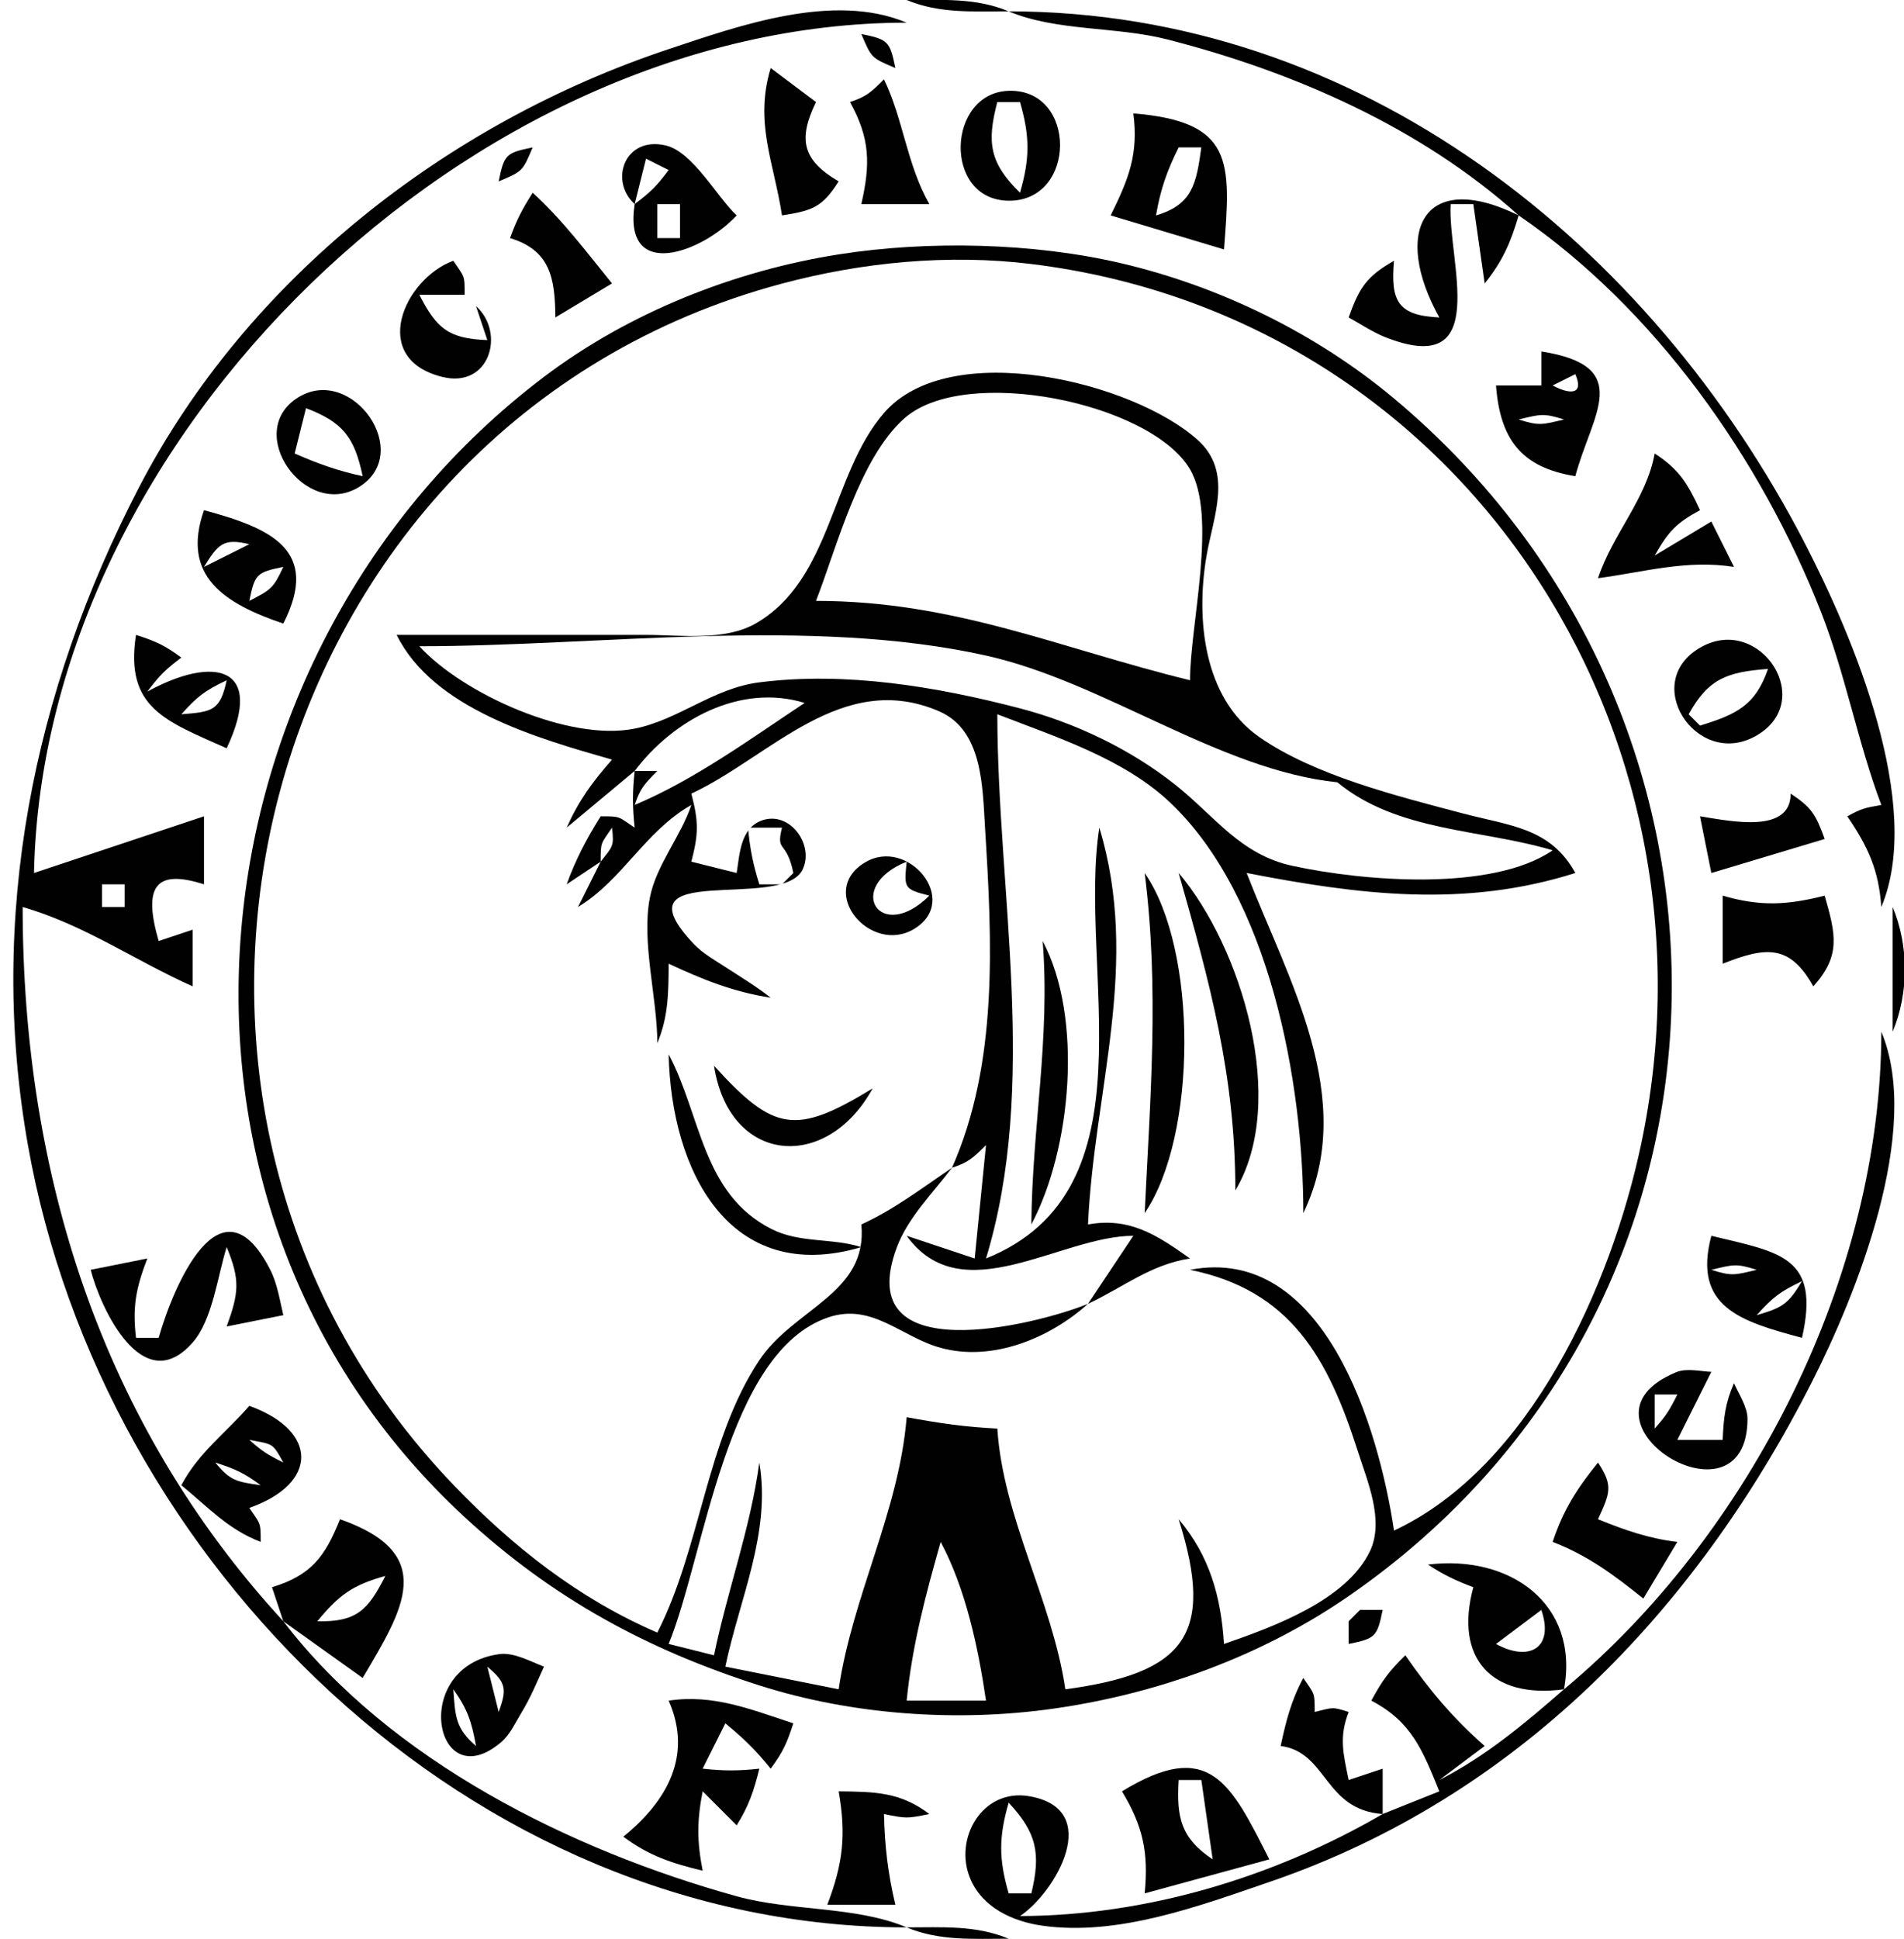 <?xml version="1.0" standalone="yes"?>
<svg xmlns="http://www.w3.org/2000/svg" width="168" height="171">
<path style="fill:#ffffff; stroke:none;" d="M0 0L0 171L168 171L168 0L0 0z"/>
<path style="fill:#010101; stroke:none;" d="M80 0C82.89 1.213 85.874 0.998 89 1C86.11 -0.213 83.126 0.002 80 0M80 170C75.465 168.096 69.853 168.599 65 167.255C50.373 163.202 34.394 155.282 25 143L32 148C35.579 141.949 38.708 137.049 30 134C28.669 137.331 27.456 138.936 24 140L25 143C8.905 125.513 2.003 103.479 2 80C7.422 81.562 11.913 84.727 17 87L17 82L14 83C12.639 78.299 13.616 76.591 18 78L18 72L3 77C3.803 38.301 41.725 2.025 80 2C73.555 -0.705 65.296 2.236 59 4.333C39.489 10.832 21.829 24.561 12.258 43C2.92 60.993 -1.104 80.852 2.464 101C9.003 137.93 41.552 169.996 80 170M89 1C93.245 2.782 98.453 2.315 103 3.478C114.173 6.337 125.382 11.246 134 19C125.445 14.8 122.873 20.622 127 28C123.345 27.834 122.685 26.567 123 23C120.58 24.382 119.939 25.363 119 28C119.929 28.51 121.132 29.302 122.16 29.712C131.75 33.538 127.7 22.955 128 18L130 18L131 25C132.573 23.051 133.291 21.412 134 19C146.018 27.218 155.393 40.49 160.686 54C162.857 59.541 163.906 65.45 166 71C164.548 71.251 164.248 71.315 163 72C164.843 74.725 165.758 76.703 166 80C169.789 70.971 163.483 56.117 159.294 48C145.578 21.423 119.906 1.003 89 1M76 3C76.899 5.124 76.876 5.101 79 6C78.517 3.636 78.364 3.482 76 3M68 6C66.556 10.808 68.263 14.237 69 19C71.689 18.582 72.554 18.283 74 16C70.81 14.122 70.384 12.319 72 9L68 6M78 7C76.814 8.186 76.416 8.528 75 9C76.774 12.209 76.808 14.451 76 18L82 18C80.008 14.487 79.715 10.567 78 7M89.086 8.006C83.508 8.093 83.154 17.704 89.05 17.704C94.996 17.704 95.049 7.914 89.086 8.006z"/>
<path style="fill:#ffffff; stroke:none;" d="M88 9C87.048 12.595 87.333 14.382 90 17C90.877 13.973 90.877 12.027 90 9L88 9z"/>
<path style="fill:#010101; stroke:none;" d="M100 10C100.468 13.592 99.593 15.78 98 19L108 22C108.613 14.224 108.865 10.732 100 10M56 18C54.945 24.899 61.974 22.274 65 19C63.247 17.358 61.133 13.396 58.745 12.831C55.143 11.979 53.716 15.916 56 18M44 16C46.124 15.101 46.101 15.124 47 13C44.636 13.482 44.483 13.636 44 16z"/>
<path style="fill:#ffffff; stroke:none;" d="M104 13C102.957 15.095 102.397 16.699 102 19C105.216 18.059 105.56 16.206 106 13L104 13M57 14L56 18C57.457 16.897 57.897 16.457 59 15L57 14z"/>
<path style="fill:#010101; stroke:none;" d="M47 17C46.043 18.517 45.613 19.338 45 21C48.545 22.076 48.973 24.497 49 28L54 25C51.754 22.229 49.633 19.396 47 17z"/>
<path style="fill:#ffffff; stroke:none;" d="M58 18L58 21L60 21L60 18L58 18z"/>
<path style="fill:#010101; stroke:none;" d="M74 22.439C64.748 23.895 55.476 27.586 48 33.239C16.301 57.209 10.781 105.935 41.015 133.829C48.746 140.962 57.059 145.484 67 148.656C75.174 151.264 84.469 151.919 93 150.7C102.212 149.384 111.337 146.07 119 140.78C155.874 115.327 156.736 63.356 123 35.145C116.162 29.427 107.69 25.282 99 23.236C91.227 21.406 81.896 21.196 74 22.439M42 27L43 30C39.606 29.866 38.541 29.014 37 26L41 26C41 24.203 40.986 24.479 40 23C35.648 24.6 32.517 31.649 39.039 33.248C43.234 34.277 44.611 29.33 42 27z"/>
<path style="fill:#ffffff; stroke:none;" d="M58 144C61.865 136.409 62.282 127.109 66.97 120.015C70.036 115.377 76.592 114.121 76 108C78.92 106.667 81.337 104.797 84 103C82.329 105.208 80.119 107.383 79.133 110.014C75.034 120.952 91.415 116.868 96 115C92.655 118.007 87.582 120.145 83 118.882C79.503 117.917 76.955 114.893 73.093 116.192C64.061 119.23 62.192 137.218 59 145L63 146C64.183 140.286 66.22 134.79 67 129C68.046 135.205 65.258 140.981 64 147L74 149C75.211 140.768 79.319 133.337 80 125C82.686 125.501 85.27 125.883 88 126C88.507 133.889 92.841 141.149 94 149C104.532 147.581 107.241 144.223 104 134C106.726 137.216 107.734 140.818 108 145C112.245 143.528 118.794 141.181 120.879 136.816C122.169 134.114 120.645 130.63 119.806 128C117.186 119.796 113.887 113.807 105 112C116.821 109.724 121.663 125.948 123 135C135.023 129.389 142.164 113.347 144.789 101C152.579 64.368 128.924 27.946 91 23.286C83.698 22.389 76.086 23.122 69 25.014C22.506 37.427 7.031 96.634 40.039 130.999C45.269 136.444 51.046 140.999 58 144z"/>
<path style="fill:#010101; stroke:none;" d="M136 31L136 34L132 34C132.359 38.731 134.225 41.24 139 42C140.442 36.553 144.274 32.293 136 31M35 56C38.201 62.494 47.358 65.101 54 67C52.242 69.012 51.084 70.581 50 73L56 68C55.798 69.85 55.798 71.15 56 73C54.522 72.014 54.797 72 53 72C51.739 74.01 50.81 75.778 50 78L53 76L51 80C54.956 77.601 56.892 73.335 61 71C60.068 73.783 57.896 76.315 57.342 79.17C56.579 83.1 57.989 87.943 58 92C58.984 89.668 58.981 87.543 59 85C62.003 86.403 64.72 87.49 68 88C66.685 86.966 65.362 86.179 63.957 85.265C63.042 84.669 62.007 84.091 61.247 83.292C54.05 75.735 69.029 80.455 70.824 76.686C71.853 74.526 69.73 71.546 67.299 72.341C65.322 72.988 65.263 75.356 65 77L61 76C61.646 73.542 61.646 72.458 61 70C67.942 66.768 74.288 59.038 82.863 62.738C86.715 64.401 86.69 69.403 86.914 73.004C87.537 83.025 88.096 93.762 84 103C85.416 102.528 85.814 102.186 87 101L86 111L80 109C84.88 115.767 93.547 109.01 100 109L96 115C99.151 113.516 101.493 111.553 105 111C102.031 108.893 99.647 107.345 96 108C96.546 96.06 100.649 85.036 97 73C95.059 85.438 102.025 104.969 87 111C91.67 95.631 88.01 78.693 88 63C93.167 65.005 99.151 66.907 103.25 70.789C112.037 79.108 114.999 95.48 115 107C119.852 96.905 113.66 86.437 110 77C119.901 78.92 129.208 80.104 139 77C136.784 72.979 133.213 72.845 129 71.727C123.312 70.218 115.977 68.404 111.109 65.005C106.15 61.544 105.51 54.512 106.464 49C107.071 45.49 108.808 41.615 105.678 38.805C99.952 33.663 83.795 29.716 77.991 36.433C73.329 41.828 73.385 51.114 66.71 54.972C63.941 56.573 60.066 56 57 56L35 56z"/>
<path style="fill:#ffffff; stroke:none;" d="M139 33L137 34C138.482 34.791 139.796 34.87 139 33z"/>
<path style="fill:#010101; stroke:none;" d="M26.319 35.047C21.418 38.07 26.952 45.87 31.681 42.953C36.583 39.93 31.048 32.13 26.319 35.047z"/>
<path style="fill:#ffffff; stroke:none;" d="M72 53C84.247 53 93.472 57.18 105 60C105 55.131 107.458 45.463 104.968 41.34C101.432 35.483 85.145 32.178 79.815 36.883C75.849 40.383 73.871 48.179 72 53M27 36L26 40C28.042 40.895 29.828 41.536 32 42C31.272 38.575 30.282 37.252 27 36M134 37C135.809 37.574 136.069 37.465 138 37C136.191 36.426 135.931 36.535 134 37z"/>
<path style="fill:#010101; stroke:none;" d="M146 40C145.278 44.017 142.295 47.095 141 51C145.141 50.443 148.815 49.345 153 50L151 46L146 49C147.218 46.882 147.867 46.155 150 45C148.906 42.643 148.165 41.401 146 40M18 45C15.958 50.796 19.78 53.237 25 55C28.314 48.499 23.877 46.58 18 45z"/>
<path style="fill:#ffffff; stroke:none;" d="M18 50L22 48C19.692 47.442 19.244 48.004 18 50M22 53C23.924 51.999 24.099 51.922 25 50C22.636 50.483 22.482 50.636 22 53z"/>
<path style="fill:#010101; stroke:none;" d="M12 56C11 62.45 14.607 63.588 20 66C23.44 58.697 18.838 57.806 13 61C14.103 59.543 14.543 59.103 16 58C14.542 56.919 13.752 56.564 12 56M150.149 57.047C144.613 60.073 149.648 67.797 154.851 64.953C160.387 61.927 155.352 54.203 150.149 57.047z"/>
<path style="fill:#ffffff; stroke:none;" d="M37 57C40.802 61.16 50.17 65.435 56 64.267C59.894 63.487 62.914 60.702 67 60.185C74.631 59.22 82.624 60.554 90 62.479C94.867 63.75 99.75 66.08 103.7 69.216C107.219 72.01 109.42 75.367 114.04 76.37C120.266 77.72 131.619 78.676 137 75C130.666 73.11 123.336 73.389 118 69C107.518 67.905 97.464 60.155 87 57.822C71.466 54.361 52.888 57 37 57M149 63L150 64C153.203 63.02 154.9 62.219 156 59C152.435 59.269 150.744 59.832 149 63M16 63C18.739 62.789 19.422 62.697 20 60C18.051 60.936 17.45 61.392 16 63M56 68L58 68C56.814 69.186 56.472 69.584 56 71C61.297 68.772 66.2 65.176 71 62C65.29 60.249 59.392 63.508 56 68z"/>
<path style="fill:#010101; stroke:none;" d="M158 70C158 73.564 152.747 72.434 150 72L151 77L161 74C160.224 71.868 159.87 71.229 158 70z"/>
<path style="fill:#ffffff; stroke:none;" d="M54 73C53.014 74.478 53 74.203 53 76C54.082 74.616 54.191 74.662 54 73M66 73C66.176 74.878 66.438 76.199 67 78L69 78L70 77C69.404 74.021 68.433 75.267 69 73L66 73z"/>
<path style="fill:#010101; stroke:none;" d="M76.319 76.071C72.04 78.651 76.83 84.262 80.667 81.929C84.793 79.421 80.111 73.784 76.319 76.071z"/>
<path style="fill:#ffffff; stroke:none;" d="M82 79C79.747 78.419 79.766 78.344 80 76C74.459 78.232 77.642 83.322 82 79z"/>
<path style="fill:#010101; stroke:none;" d="M101 77C102.292 87.225 101.491 96.782 101 107C105.639 100.211 105.705 83.77 101 77M104 77C106.749 86.685 109 94.848 109 105C113.704 97.138 109.525 83.509 104 77z"/>
<path style="fill:#ffffff; stroke:none;" d="M9 78L9 80L11 80L11 78L9 78z"/>
<path style="fill:#010101; stroke:none;" d="M152 79L152 85C155.795 83.509 157.904 83.247 160 87C162.444 84.279 161.985 82.439 161 79C157.653 79.844 155.325 79.962 152 79M167 80L167 91C168.431 87.59 168.431 83.41 167 80M92 83C92.681 91.626 91.071 99.415 91 108C94.534 101.354 95.593 89.757 92 83M166 91C165.986 112.523 154.459 135.314 138 149C139.389 141.427 133.174 137.1 126 138C127.377 138.911 128.44 139.404 130 140C128.298 146.251 131.597 149.867 138 149C134.531 152.021 131.104 154.905 127 157L131 154C128.223 151.57 126.097 149.039 124 146C122.566 147.393 121.955 148.233 121 150C124.562 151.867 125.515 154.362 127 158L122 160L122 156L119 157C118.512 154.635 118.144 153.206 119 151C117.502 150.521 117.65 150.6 116 151C116 149.203 115.986 149.479 115 148C113.937 149.969 113.468 151.798 113 154C117.136 154.537 116.8 159.622 122 160C112.381 165.593 101.136 168.969 90 169C93.142 166.909 97.423 159.548 90.791 158.427C86.688 157.733 84.124 162.162 85.608 165.696C86.691 168.276 89.389 169.49 92.001 169.855C98.67 170.787 105.806 168.115 112 165.997C133.811 158.539 149.559 142.152 159.822 122C163.826 114.138 169.634 99.661 166 91M59 93C59.218 103.238 64.344 113.436 76 110C73.401 109.167 70.57 109.679 68.043 108.388C61.925 105.263 61.86 98.339 59 93M63 94C64.35 102.716 72.93 103.414 77 96C70.205 100.146 68.305 99.843 63 94M14 118L12 118C11.678 115.227 11.998 113.614 13 111L8 112C8.843 115.323 12.591 123.47 17.013 118.396C18.77 116.381 19.203 112.507 20 110C21.203 112.901 21.077 114.032 20 117L25 116C24.683 114.685 24.476 113.24 23.853 112.014C19.481 103.422 15.287 113.479 14 118M151 109C149.323 115.298 153.616 116.555 159 118C160.633 110.81 157.071 110.466 151 109z"/>
<path style="fill:#ffffff; stroke:none;" d="M151 112C152.809 112.574 153.069 112.465 155 112C153.191 111.426 152.931 111.535 151 112M155 116C157.297 115.326 157.774 115.035 159 113C157.051 113.936 156.45 114.392 155 116z"/>
<path style="fill:#010101; stroke:none;" d="M153 122C152.221 123.769 152.088 125.036 152 127L148 127L151 121C150.088 120.966 148.839 120.644 147.898 121.032C137.767 125.211 154.162 135.453 154.192 125.141C154.195 124.086 153.363 122.849 153 122z"/>
<path style="fill:#ffffff; stroke:none;" d="M146 123L146 126C147.015 124.861 147.309 124.388 148 123L146 123z"/>
<path style="fill:#010101; stroke:none;" d="M22 124C19.886 126.423 17.51 128.138 16 131C18.38 132.947 20.101 134.888 23 136C23 134.203 22.986 134.479 22 133C28.116 130.845 28.091 126.192 22 124z"/>
<path style="fill:#ffffff; stroke:none;" d="M22 127C23.139 128.015 23.612 128.309 25 129C24.02 127.217 24.092 127.406 22 127M19 129C20.314 130.618 20.877 130.693 23 131C21.542 129.919 20.752 129.564 19 129z"/>
<path style="fill:#010101; stroke:none;" d="M141 129C139.123 131.327 137.941 133.173 137 136C140.107 137.204 142.413 138.914 145 141L148 136C145.437 135.693 143.402 134.969 141 134C142.043 131.724 142.373 131.057 141 129M103 133L104 134L103 133z"/>
<path style="fill:#ffffff; stroke:none;" d="M83 136C81.673 140.677 80.479 145.156 80 150L87 150C86.317 145.359 85.217 140.139 83 136M28 143C31.434 143.069 32.459 142.06 34 139C31.108 139.806 29.906 140.677 28 143z"/>
<path style="fill:#010101; stroke:none;" d="M120 142L119 143L119 145C121.364 144.518 121.518 144.364 122 142L120 142z"/>
<path style="fill:#ffffff; stroke:none;" d="M131 142L132 143L131 142M136 142L132 145C134.913 146.604 137.153 145.386 136 142z"/>
<path style="fill:#010101; stroke:none;" d="M48 147C46.854 146.574 45.359 145.716 44.045 145.898C36.099 146.999 38.364 158.699 44.246 153.64C45.016 152.977 45.513 151.873 46.031 151.025C46.815 149.739 47.378 148.365 48 147z"/>
<path style="fill:#ffffff; stroke:none;" d="M43 147L44 151C44.751 148.954 44.656 148.404 43 147M40 149C40.168 151.403 40.197 152.46 42 154C41.614 151.857 41.255 150.75 40 149z"/>
<path style="fill:#010101; stroke:none;" d="M59 150C61.137 154.839 58.865 158.86 55 162C57.222 163.663 59.295 164.355 62 165C61.492 162.408 61.492 160.592 62 158L65 161C66.062 159.307 66.52 157.96 67 156C65.15 156.202 63.85 156.202 62 156L64 152C65.61 153.328 66.701 154.383 68 156C69.081 154.542 69.436 153.752 70 152C66.219 150.771 62.972 149.412 59 150M99 158C100.867 161.103 101.346 163.396 101 167L112 164C108.554 157.198 106.698 153.29 99 158z"/>
<path style="fill:#ffffff; stroke:none;" d="M104 157C103.805 160.324 104.189 162.117 107 164L106 157L104 157z"/>
<path style="fill:#010101; stroke:none;" d="M74 158C74.676 161.86 74.382 164.361 73 168L79 168C78.352 165.291 78.058 162.784 78 160C79.944 160.402 80.056 160.402 82 160C79.44 158.058 77.192 158.035 74 158z"/>
<path style="fill:#ffffff; stroke:none;" d="M89 159C88.123 162.027 88.123 163.973 89 167L91 167C91.852 163.486 91.48 161.654 89 159z"/>
<path style="fill:#010101; stroke:none;" d="M80 170C82.89 171.213 85.874 170.998 89 171C86.11 169.787 83.126 170.002 80 170z"/>
</svg>
